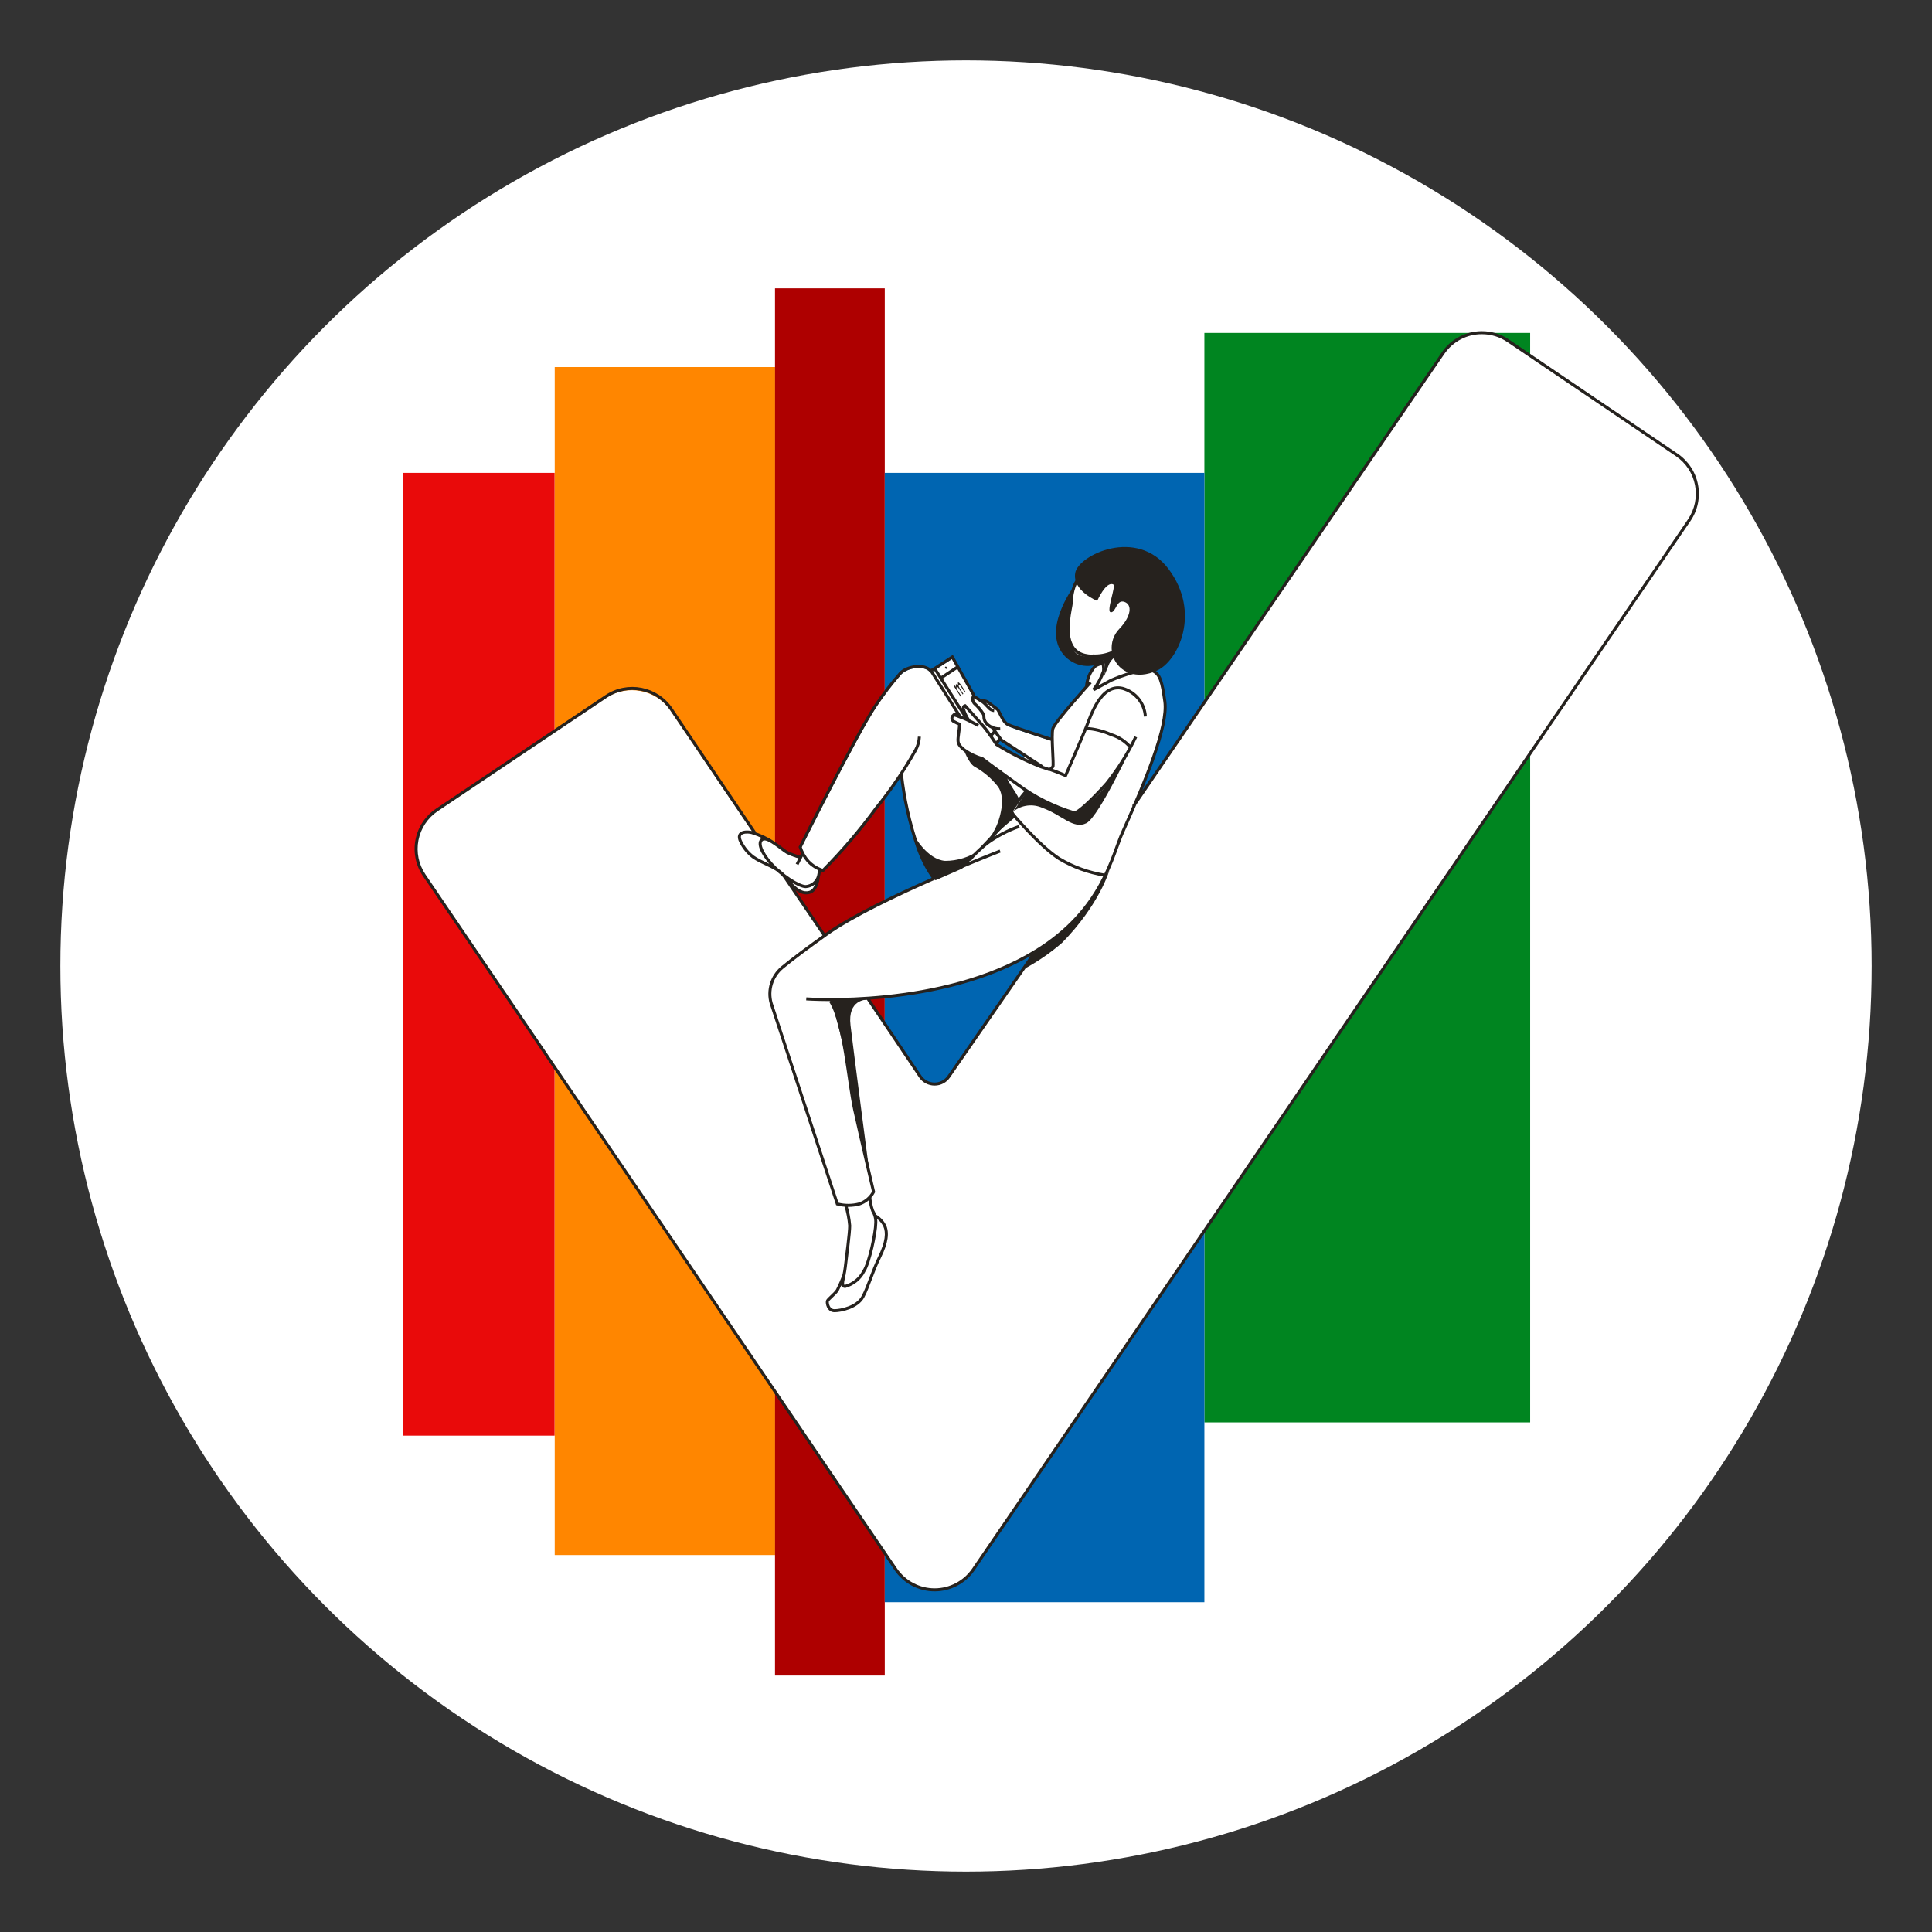 <svg width="256" height="256" viewBox="0 0 256 256" fill="none" xmlns="http://www.w3.org/2000/svg">
<rect x="0" y="0" width="256" height="256" fill="#333333" stroke="none"/>
<g id="check_mark_woman_mass">
<circle id="darkmodeMask" cx="128" cy="128" r="120" fill="white"/>
<g id="stripes">
<rect id="Rectangle" x="73.494" y="62.66" width="127.567" height="20.087" transform="rotate(90 73.494 62.66)" fill="#E90A0A"/>
<rect id="Rectangle_2" x="102.702" y="48.64" width="157.41" height="29.198" transform="rotate(90 102.702 48.64)" fill="#FF8600"/>
<rect id="Rectangle_3" x="117.236" y="38.209" width="183.806" height="14.544" transform="rotate(90 117.236 38.209)" fill="#AE0000"/>
<rect id="Rectangle_4" x="202.754" y="44.115" width="144.358" height="43.167" transform="rotate(90 202.754 44.115)" fill="#008520"/>
<rect id="Rectangle_5" x="159.587" y="62.66" width="149.639" height="42.351" transform="rotate(90 159.587 62.66)" fill="#0065B1"/>
</g>
<path id="whiteFill" fill-rule="evenodd" clip-rule="evenodd" d="M199.831 45.153L222.166 60.271C223.538 61.196 224.485 62.629 224.797 64.254C225.109 65.879 224.76 67.561 223.829 68.928L128.988 207.945C127.828 209.645 125.902 210.663 123.843 210.663C121.784 210.663 119.858 209.645 118.698 207.945L56.209 115.976C55.28 114.606 54.935 112.922 55.251 111.297C55.566 109.672 56.517 108.24 57.892 107.318L80.247 92.513C83.093 90.601 86.949 91.349 88.874 94.186L99.961 110.544L100.022 110.675H100.122C100.964 110.964 101.766 111.357 102.511 111.844L102.592 111.904C102.905 112.094 103.246 112.347 103.546 112.57L103.546 112.57L103.6 112.61C103.912 112.842 104.184 113.043 104.355 113.144C104.865 113.395 105.399 113.594 105.948 113.739L106.15 113.799L106.432 113.235L106.371 113.124C106.261 112.9 106.169 112.668 106.099 112.428L106.101 112.425L106.101 112.425C106.248 112.13 113.641 97.341 116.077 93.702C117.084 92.2 118.185 90.762 119.373 89.398C120.046 88.774 120.946 88.453 121.862 88.511C122.356 88.502 122.837 88.667 123.223 88.975L123.364 89.106L126.186 87.292L129.038 92.331L129.119 92.422L129.955 92.966H130.016H130.127C130.681 92.976 130.853 93.107 130.853 93.107L131.367 93.5C131.689 93.732 132.042 93.994 132.193 94.125C132.332 94.312 132.447 94.515 132.536 94.73C132.737 95.297 133.085 95.802 133.544 96.192C134.158 96.534 138.311 97.834 139.137 98.086L139.46 98.187V97.844C139.446 97.453 139.473 97.061 139.54 96.675C139.681 96.201 141.375 94.065 143.975 91.162V91.102V91.021C144.05 90.08 144.428 89.189 145.053 88.481L145.003 88.421V88.35L145.134 88.431L145.961 87.776L144.953 87.987C143.224 88.45 141.414 87.598 140.669 85.972C139.228 83.351 141.254 79.743 142.191 78.312V78.241C142.298 77.846 142.458 77.466 142.665 77.112L142.725 77.022V76.911C142.66 76.626 142.66 76.329 142.725 76.044C142.887 75.036 144.66 73.595 147.029 73.02C149.853 72.23 152.872 73.25 154.638 75.591C156.507 77.951 157.177 81.044 156.452 83.966C156.08 85.929 154.899 87.645 153.197 88.693L152.713 88.894L153.056 89.156C153.812 89.731 154.024 90.94 154.306 92.976C154.588 95.012 153.59 98.711 151.161 104.617L150.254 106.835L191.214 46.796C192.371 45.095 194.297 44.079 196.354 44.084C197.595 44.08 198.807 44.453 199.831 45.153ZM135.851 100.152L132.415 97.915L131.941 98.56L132.183 98.701C132.475 98.882 134.027 99.81 135.6 100.596L135.851 100.152ZM109.284 123.968L104.658 117.165L105.756 117.911C106.19 118.265 106.766 118.392 107.308 118.254C108.281 117.991 108.437 116.574 108.465 116.321L108.467 116.299V116.228C108.493 116.162 108.513 116.095 108.528 116.026C108.553 115.828 108.597 115.632 108.659 115.442L108.74 115.2L108.981 115.281H109.123C111.678 112.703 114.036 109.937 116.178 107.006C117.246 105.596 118.089 104.404 118.757 103.459L118.759 103.457C118.878 103.288 118.992 103.127 119.101 102.974L119.473 102.43L119.554 103.085C119.919 106.13 120.594 109.129 121.57 112.035C122.05 113.467 122.728 114.824 123.586 116.067L123.757 116.319L123.475 116.44C118.684 118.414 114.074 120.802 109.697 123.575L109.284 123.968ZM123.868 143.642C124.63 143.649 125.343 143.27 125.763 142.634L137.242 126.014L136.285 126.559C129.452 130.449 121.167 131.79 115.412 132.233H114.979L121.963 142.634C122.389 143.268 123.104 143.647 123.868 143.642Z" fill="white"/>
<path id="blackStroke" d="M88.935 93.954L89.101 93.842L89.1 93.842L88.935 93.954ZM80.308 92.281L80.419 92.447L80.419 92.447L80.308 92.281ZM57.892 107.318L58.004 107.485L58.004 107.485L57.892 107.318ZM56.209 115.976L56.044 116.088L56.044 116.088L56.209 115.976ZM118.698 207.945L118.532 208.057L118.532 208.057L118.698 207.945ZM128.988 207.945L129.153 208.057V208.057L128.988 207.945ZM223.829 68.928L223.994 69.041L223.994 69.041L223.829 68.928ZM222.166 60.271L222.054 60.437L222.054 60.437L222.166 60.271ZM199.831 45.153L199.719 45.318L199.719 45.318L199.831 45.153ZM191.214 46.796L191.379 46.908L191.379 46.908L191.214 46.796ZM121.933 142.634L121.767 142.746L121.767 142.747L121.933 142.634ZM123.838 143.642L123.839 143.442H123.838L123.838 143.642ZM125.733 142.634L125.568 142.521L125.566 142.523L125.733 142.634ZM130.661 111.834L130.542 111.673L130.536 111.678L130.53 111.683L130.661 111.834ZM109.697 123.666L109.583 123.502L109.581 123.503L109.697 123.666ZM103.65 128.202L103.522 128.048L103.522 128.048L103.65 128.202ZM102.189 132.949L101.996 133.004L101.999 133.011L102.189 132.949ZM110.947 159.526L110.757 159.589L110.791 159.692L110.896 159.72L110.947 159.526ZM113.88 159.526L113.932 159.72L113.945 159.716L113.88 159.526ZM115.755 157.924L115.932 158.017L115.966 157.951L115.949 157.878L115.755 157.924ZM113.255 147.059L113.06 147.102L113.06 147.102L113.255 147.059ZM121.57 112.136L121.759 112.072L121.759 112.072L121.57 112.136ZM119.302 89.207L119.154 89.072L119.151 89.076L119.302 89.207ZM116.006 93.51L116.172 93.622L116.172 93.622L116.006 93.51ZM106.028 112.237L105.849 112.148L105.813 112.22L105.837 112.296L106.028 112.237ZM107.097 114.132L106.947 114.264L106.951 114.269L107.097 114.132ZM109.052 115.341L108.994 115.532L109.109 115.567L109.194 115.482L109.052 115.341ZM116.107 107.066L115.951 106.94L115.946 106.948L116.107 107.066ZM121.338 99.356L121.512 99.454L121.514 99.452L121.338 99.356ZM104.295 112.952L104.199 113.128L104.208 113.133L104.295 112.952ZM106.774 117.478V117.678H106.782L106.789 117.677L106.774 117.478ZM108.468 116.047L108.662 116.094L108.664 116.084L108.666 116.073L108.468 116.047ZM99.649 110.332L99.588 110.523L99.591 110.523L99.649 110.332ZM98.147 111.521L98.327 111.435L98.326 111.431L98.147 111.521ZM99.78 113.537L99.657 113.696L99.664 113.7L99.78 113.537ZM103.237 115.432L103.36 115.274L103.359 115.273L103.237 115.432ZM107.268 118.244L107.321 118.437L107.322 118.436L107.268 118.244ZM112.59 162.399H112.79V162.39L112.789 162.382L112.59 162.399ZM112.005 170.452L112.017 170.651L112.038 170.65L112.059 170.644L112.005 170.452ZM114.465 168.436L114.298 168.326L114.292 168.335L114.286 168.345L114.465 168.436ZM116.037 162.177L115.838 162.158L115.837 162.167V162.177H116.037ZM115.634 160.433L115.446 160.501L115.453 160.52L115.463 160.538L115.634 160.433ZM110.947 170.966L111.115 171.074L111.121 171.065L111.125 171.056L110.947 170.966ZM114.354 171.802L114.177 171.709L114.354 171.802ZM117.226 162.419L117.409 162.337L117.404 162.328L117.226 162.419ZM133.937 107.56L133.77 107.45L133.688 107.574L133.783 107.688L133.937 107.56ZM140.347 113.779L140.238 113.947L140.244 113.951L140.347 113.779ZM139.51 101.584L139.666 101.709L139.673 101.7L139.68 101.69L139.51 101.584ZM145.064 88.32L144.938 88.164L144.925 88.175L144.913 88.188L145.064 88.32ZM137.293 125.994L137.188 125.824L137.188 125.824L137.293 125.994ZM148.773 110.231L148.954 110.315L148.955 110.313L148.773 110.231ZM154.346 92.936L154.148 92.964L154.148 92.964L154.346 92.936ZM127.637 93.894H127.437V93.922L127.445 93.95L127.637 93.894ZM127.879 93.51L128.027 93.376L127.961 93.303L127.862 93.311L127.879 93.51ZM132.032 98.641L131.864 98.75L131.888 98.787L131.926 98.811L132.032 98.641ZM137.877 101.584L137.803 101.77L137.811 101.772L137.818 101.775L137.877 101.584ZM148.742 91.213L148.795 91.019L148.787 91.018L148.742 91.213ZM141.193 102.773L141.108 102.954L141.294 103.042L141.376 102.853L141.193 102.773ZM147.231 97.341L147.148 97.523L147.16 97.528L147.173 97.532L147.231 97.341ZM141.939 79.894L141.739 79.887V79.894H141.939ZM142.07 85.649L141.899 85.753L141.9 85.754L142.07 85.649ZM146.223 88.925L146.412 88.99L146.419 88.97L146.421 88.949L146.223 88.925ZM144.902 91.394L144.743 91.273L144.995 91.572L144.902 91.394ZM147.211 90.144L147.131 89.961L147.122 89.965L147.113 89.97L147.211 90.144ZM126.347 94.77L126.262 94.59L126.249 94.596L126.238 94.603L126.347 94.77ZM126.468 95.637L126.565 95.462L126.547 95.452L126.528 95.446L126.468 95.637ZM127.154 95.96H127.354V95.823L127.227 95.773L127.154 95.96ZM127.769 99.366L127.641 99.521L127.652 99.529L127.769 99.366ZM130.167 100.525L130.291 100.368L130.26 100.344L130.222 100.333L130.167 100.525ZM134.763 103.892L134.883 103.731L134.88 103.729L134.763 103.892ZM142.363 107.711L142.305 107.903L142.333 107.911H142.363V107.711ZM146.646 103.801L146.796 103.934L146.803 103.925L146.646 103.801ZM131.316 94.035L131.408 93.857L131.4 93.853L131.316 94.035ZM130.238 93.027L130.13 93.196L130.138 93.2L130.238 93.027ZM128.988 92.231L129.095 92.062L128.91 91.944L128.81 92.139L128.988 92.231ZM129.25 93.339L129.387 93.194L129.378 93.185L129.368 93.178L129.25 93.339ZM130.258 94.559L130.089 94.666L130.094 94.674L130.1 94.681L130.258 94.559ZM130.832 95.98L130.694 96.125L130.701 96.13L130.832 95.98ZM130.812 92.976L130.938 92.821L130.916 92.803L130.888 92.791L130.812 92.976ZM123.848 88.582L124.016 88.475L123.911 88.31L123.744 88.411L123.848 88.582ZM123.364 88.874L123.26 88.703L123.086 88.809L123.195 88.981L123.364 88.874ZM126.186 87.06L126.36 86.962L126.256 86.776L126.077 86.892L126.186 87.06ZM132.526 97.834L132.687 97.952L132.773 97.835L132.687 97.716L132.526 97.834ZM134.259 104.91L134.088 105.014L134.093 105.021L134.259 104.91ZM100.187 110.25L89.101 93.842L88.769 94.066L99.856 110.474L100.187 110.25ZM89.1 93.842C87.114 90.913 83.134 90.142 80.196 92.115L80.419 92.447C83.174 90.596 86.906 91.32 88.769 94.066L89.1 93.842ZM80.196 92.115L57.781 107.152L58.004 107.485L80.419 92.447L80.196 92.115ZM57.781 107.152C56.362 108.104 55.38 109.582 55.054 111.259L55.447 111.335C55.753 109.763 56.673 108.377 58.004 107.485L57.781 107.152ZM55.054 111.259C54.728 112.936 55.084 114.674 56.044 116.088L56.375 115.864C55.475 114.538 55.141 112.908 55.447 111.335L55.054 111.259ZM56.044 116.088L118.532 208.057L118.863 207.832L56.375 115.864L56.044 116.088ZM118.532 208.057C119.73 209.813 121.718 210.863 123.843 210.863V210.463C121.85 210.463 119.986 209.478 118.863 207.832L118.532 208.057ZM123.843 210.863C125.968 210.863 127.955 209.813 129.153 208.057L128.823 207.832C127.7 209.478 125.836 210.463 123.843 210.463V210.863ZM129.153 208.057L223.994 69.041L223.664 68.816L128.823 207.832L129.153 208.057ZM223.994 69.041C224.956 67.63 225.315 65.893 224.993 64.216L224.6 64.292C224.902 65.864 224.565 67.493 223.664 68.816L223.994 69.041ZM224.993 64.216C224.671 62.539 223.694 61.06 222.278 60.105L222.054 60.437C223.382 61.332 224.298 62.719 224.6 64.292L224.993 64.216ZM222.278 60.105L199.944 44.987L199.719 45.318L222.054 60.437L222.278 60.105ZM199.944 44.987C198.886 44.267 197.634 43.882 196.354 43.884L196.355 44.284C197.555 44.282 198.727 44.643 199.719 45.318L199.944 44.987ZM196.355 43.884C194.231 43.879 192.243 44.928 191.049 46.683L191.379 46.908C192.499 45.262 194.363 44.279 196.354 44.284L196.355 43.884ZM191.049 46.683L150.008 106.722L150.339 106.948L191.379 46.908L191.049 46.683ZM109.419 123.856L103.826 115.622L103.495 115.847L109.088 124.081L109.419 123.856ZM114.792 132.365L121.767 142.746L122.099 142.523L115.125 132.142L114.792 132.365ZM121.767 142.747C122.233 143.433 123.009 143.843 123.838 143.842L123.838 143.442C123.141 143.443 122.49 143.098 122.098 142.522L121.767 142.747ZM123.837 143.842C124.665 143.846 125.439 143.434 125.899 142.745L125.566 142.523C125.181 143.1 124.532 143.445 123.839 143.442L123.837 143.842ZM125.897 142.748L137.417 126.098L137.088 125.87L125.568 142.521L125.897 142.748ZM134.989 109.317C133.397 109.875 131.898 110.67 130.542 111.673L130.78 111.994C132.104 111.015 133.567 110.24 135.121 109.694L134.989 109.317ZM130.53 111.683C129.368 112.693 128.804 113.268 128.53 113.595C128.393 113.758 128.321 113.867 128.284 113.943C128.265 113.982 128.252 114.019 128.246 114.054C128.243 114.073 128.242 114.092 128.243 114.113C128.244 114.123 128.246 114.134 128.248 114.144C128.249 114.149 128.251 114.155 128.252 114.16C128.253 114.163 128.254 114.165 128.255 114.168C128.255 114.169 128.256 114.17 128.256 114.172C128.257 114.172 128.257 114.173 128.257 114.174C128.257 114.175 128.258 114.176 128.444 114.101C128.629 114.027 128.63 114.028 128.63 114.029C128.63 114.029 128.63 114.03 128.631 114.031C128.631 114.032 128.632 114.034 128.632 114.035C128.633 114.037 128.634 114.04 128.635 114.042C128.636 114.047 128.637 114.052 128.639 114.057C128.641 114.067 128.642 114.075 128.642 114.083C128.644 114.099 128.642 114.111 128.641 114.119C128.639 114.133 128.636 114.134 128.644 114.118C128.66 114.084 128.708 114.004 128.836 113.852C129.09 113.549 129.635 112.99 130.792 111.985L130.53 111.683ZM132.526 112.771C132.454 112.584 132.454 112.584 132.453 112.584C132.453 112.585 132.453 112.585 132.453 112.585C132.452 112.585 132.452 112.585 132.451 112.586C132.449 112.586 132.446 112.587 132.442 112.589C132.434 112.592 132.422 112.597 132.407 112.603C132.376 112.614 132.33 112.632 132.27 112.656C132.15 112.702 131.974 112.772 131.746 112.861C131.292 113.041 130.635 113.302 129.826 113.63C128.208 114.287 125.981 115.211 123.544 116.282C118.676 118.42 112.952 121.151 109.583 123.502L109.812 123.83C113.145 121.505 118.835 118.788 123.705 116.648C126.138 115.579 128.361 114.657 129.976 114.001C130.784 113.673 131.44 113.412 131.893 113.233C132.12 113.144 132.296 113.075 132.416 113.028C132.475 113.005 132.521 112.987 132.551 112.975C132.567 112.97 132.578 112.965 132.586 112.962C132.59 112.961 132.593 112.959 132.595 112.959C132.596 112.958 132.596 112.958 132.597 112.958C132.597 112.958 132.597 112.958 132.597 112.958C132.598 112.958 132.598 112.958 132.526 112.771ZM109.581 123.503C106.758 125.52 104.818 126.974 103.522 128.048L103.778 128.356C105.062 127.292 106.992 125.844 109.814 123.829L109.581 123.503ZM103.522 128.048C102.076 129.251 101.478 131.195 101.996 133.004L102.381 132.894C101.906 131.238 102.454 129.457 103.778 128.355L103.522 128.048ZM101.999 133.011L110.757 159.589L111.137 159.464L102.379 132.886L101.999 133.011ZM110.896 159.72C111.89 159.985 112.937 159.985 113.931 159.72L113.828 159.333C112.901 159.58 111.926 159.58 110.999 159.333L110.896 159.72ZM113.945 159.716C114.8 159.424 115.51 158.816 115.932 158.017L115.578 157.831C115.204 158.539 114.574 159.078 113.815 159.337L113.945 159.716ZM115.755 157.924C115.949 157.878 115.949 157.878 115.949 157.878C115.949 157.878 115.949 157.878 115.949 157.878C115.949 157.877 115.949 157.877 115.949 157.877C115.949 157.876 115.949 157.875 115.948 157.873C115.947 157.87 115.946 157.865 115.945 157.859C115.942 157.847 115.938 157.829 115.932 157.805C115.921 157.757 115.904 157.686 115.882 157.594C115.839 157.41 115.776 157.142 115.698 156.807C115.541 156.136 115.321 155.196 115.07 154.117C114.569 151.957 113.944 149.242 113.45 147.016L113.06 147.102C113.554 149.331 114.179 152.048 114.68 154.207C114.931 155.287 115.151 156.228 115.308 156.898C115.387 157.234 115.45 157.501 115.493 157.685C115.515 157.777 115.531 157.848 115.543 157.897C115.548 157.921 115.553 157.939 115.556 157.951C115.557 157.957 115.558 157.962 115.559 157.965C115.559 157.967 115.559 157.968 115.56 157.968C115.56 157.969 115.56 157.969 115.56 157.969C115.56 157.969 115.56 157.97 115.56 157.97C115.56 157.97 115.56 157.97 115.755 157.924ZM113.45 147.016C113.018 145.04 112.692 142.206 112.23 139.452C112.001 138.081 111.738 136.735 111.413 135.543C111.088 134.353 110.698 133.303 110.209 132.529L109.871 132.743C110.329 133.467 110.706 134.472 111.027 135.648C111.347 136.822 111.607 138.152 111.836 139.518C112.291 142.236 112.625 145.117 113.06 147.102L113.45 147.016ZM119.234 102.553C119.597 105.837 120.316 109.072 121.38 112.2L121.759 112.072C120.704 108.971 119.991 105.765 119.632 102.509L119.234 102.553ZM121.38 112.2C121.898 113.742 122.64 115.2 123.584 116.525L123.91 116.293C122.989 115 122.264 113.578 121.759 112.072L121.38 112.2ZM123.492 88.793C123.038 88.204 122.151 88.049 121.328 88.132C120.496 88.217 119.628 88.554 119.154 89.072L119.45 89.342C119.833 88.923 120.592 88.609 121.368 88.53C122.153 88.45 122.853 88.618 123.175 89.037L123.492 88.793ZM119.151 89.076C117.957 90.445 116.851 91.889 115.84 93.399L116.172 93.622C117.174 92.126 118.269 90.695 119.453 89.338L119.151 89.076ZM115.84 93.399C114.583 95.275 112.082 99.969 109.902 104.18C108.811 106.289 107.798 108.28 107.057 109.745C106.687 110.477 106.385 111.078 106.176 111.495C106.071 111.704 105.989 111.867 105.934 111.978C105.906 112.033 105.885 112.076 105.871 112.104C105.864 112.119 105.858 112.129 105.855 112.137C105.853 112.14 105.852 112.143 105.851 112.145C105.85 112.146 105.85 112.146 105.85 112.147C105.85 112.147 105.849 112.147 105.849 112.147C105.849 112.148 105.849 112.148 106.028 112.237C106.207 112.326 106.207 112.326 106.207 112.326C106.207 112.326 106.208 112.326 106.208 112.325C106.208 112.325 106.208 112.324 106.209 112.323C106.21 112.322 106.211 112.319 106.213 112.315C106.216 112.308 106.222 112.297 106.229 112.283C106.243 112.255 106.264 112.212 106.292 112.157C106.347 112.046 106.429 111.883 106.533 111.675C106.743 111.258 107.044 110.657 107.414 109.925C108.154 108.462 109.167 106.471 110.258 104.364C112.442 100.144 114.93 95.475 116.172 93.622L115.84 93.399ZM105.837 112.296C106.064 113.023 106.442 113.694 106.947 114.264L107.246 113.999C106.779 113.471 106.429 112.85 106.219 112.177L105.837 112.296ZM106.951 114.269C107.511 114.861 108.215 115.296 108.994 115.532L109.11 115.15C108.398 114.933 107.754 114.535 107.242 113.994L106.951 114.269ZM109.194 115.482C111.755 112.896 114.12 110.122 116.269 107.185L115.946 106.948C113.809 109.87 111.457 112.629 108.91 115.2L109.194 115.482ZM116.263 107.192C118.227 104.765 119.983 102.177 121.512 99.454L121.164 99.258C119.646 101.961 117.902 104.531 115.952 106.941L116.263 107.192ZM121.514 99.452C121.819 98.888 121.993 98.262 122.022 97.621L121.622 97.604C121.596 98.184 121.439 98.751 121.162 99.261L121.514 99.452ZM106.193 112.953L105.437 114.444L105.794 114.625L106.55 113.134L106.193 112.953ZM106.137 113.403C105.532 113.254 104.944 113.042 104.382 112.772L104.208 113.133C104.795 113.415 105.409 113.635 106.041 113.792L106.137 113.403ZM104.391 112.777C104.246 112.697 104.022 112.532 103.74 112.319C103.464 112.111 103.144 111.866 102.82 111.644C102.497 111.422 102.161 111.216 101.853 111.089C101.557 110.968 101.227 110.895 100.959 111.03L101.14 111.387C101.24 111.337 101.42 111.344 101.701 111.459C101.969 111.57 102.277 111.756 102.593 111.973C102.908 112.189 103.22 112.428 103.499 112.638C103.771 112.844 104.022 113.031 104.199 113.128L104.391 112.777ZM100.959 111.03C100.711 111.156 100.573 111.374 100.535 111.637C100.498 111.891 100.552 112.183 100.664 112.488C100.889 113.102 101.376 113.842 102.039 114.587L102.338 114.321C101.691 113.595 101.241 112.899 101.04 112.351C100.939 112.076 100.908 111.856 100.931 111.695C100.953 111.545 101.021 111.448 101.14 111.387L100.959 111.03ZM102.039 114.587C102.708 115.338 103.629 116.105 104.503 116.684C104.941 116.975 105.371 117.22 105.756 117.394C106.135 117.566 106.491 117.678 106.774 117.678V117.278C106.579 117.278 106.287 117.196 105.921 117.03C105.561 116.867 105.15 116.633 104.724 116.351C103.873 115.787 102.98 115.042 102.338 114.321L102.039 114.587ZM106.789 117.677C107.691 117.611 108.447 116.972 108.662 116.094L108.273 115.999C108.1 116.708 107.488 117.225 106.76 117.278L106.789 117.677ZM108.666 116.073C108.703 115.803 108.773 115.538 108.875 115.285L108.504 115.135C108.389 115.419 108.311 115.716 108.27 116.02L108.666 116.073ZM102.652 111.526C101.743 110.923 100.75 110.457 99.707 110.141L99.591 110.523C100.597 110.828 101.554 111.278 102.431 111.859L102.652 111.526ZM99.709 110.141C99.57 110.097 99.353 110.059 99.12 110.049C98.886 110.038 98.618 110.055 98.382 110.132C98.146 110.209 97.915 110.358 97.816 110.63C97.72 110.896 97.773 111.224 97.968 111.611L98.326 111.431C98.153 111.088 98.15 110.883 98.193 110.766C98.233 110.654 98.334 110.568 98.506 110.512C98.679 110.456 98.894 110.439 99.102 110.448C99.309 110.457 99.49 110.491 99.588 110.522L99.709 110.141ZM97.967 111.608C98.359 112.426 98.939 113.141 99.657 113.695L99.902 113.379C99.232 112.862 98.693 112.197 98.327 111.435L97.967 111.608ZM99.664 113.7C100.22 114.095 100.872 114.4 101.483 114.688C102.103 114.98 102.677 115.253 103.115 115.59L103.359 115.273C102.88 114.905 102.264 114.614 101.654 114.326C101.035 114.035 100.417 113.745 99.895 113.374L99.664 113.7ZM103.113 115.589C103.363 115.785 103.628 116.08 103.924 116.421C104.214 116.758 104.529 117.135 104.865 117.471C105.53 118.134 106.345 118.705 107.321 118.437L107.215 118.051C106.468 118.256 105.801 117.84 105.148 117.188C104.825 116.865 104.523 116.504 104.226 116.16C103.935 115.822 103.645 115.497 103.36 115.274L103.113 115.589ZM107.322 118.436C107.928 118.267 108.247 117.674 108.414 117.196C108.501 116.949 108.554 116.712 108.585 116.539C108.6 116.451 108.611 116.379 108.617 116.328C108.62 116.303 108.623 116.283 108.624 116.269C108.625 116.262 108.625 116.256 108.626 116.252C108.626 116.25 108.626 116.249 108.626 116.248C108.626 116.247 108.626 116.247 108.626 116.246C108.626 116.246 108.626 116.246 108.626 116.246C108.626 116.246 108.626 116.246 108.626 116.246C108.626 116.245 108.626 116.245 108.427 116.228C108.228 116.211 108.228 116.211 108.228 116.211C108.228 116.211 108.228 116.211 108.228 116.211C108.228 116.21 108.228 116.21 108.228 116.211C108.228 116.211 108.228 116.211 108.228 116.211C108.228 116.212 108.228 116.212 108.228 116.214C108.227 116.216 108.227 116.221 108.226 116.226C108.225 116.238 108.223 116.255 108.22 116.278C108.215 116.323 108.205 116.388 108.191 116.468C108.162 116.628 108.114 116.843 108.037 117.064C107.876 117.523 107.616 117.939 107.214 118.051L107.322 118.436ZM111.865 159.727C112.137 160.601 112.313 161.503 112.391 162.416L112.789 162.382C112.709 161.44 112.527 160.51 112.247 159.608L111.865 159.727ZM112.39 162.399C112.39 162.889 112.291 163.861 112.167 164.919C112.046 165.957 111.896 167.111 111.807 167.879L112.204 167.925C112.296 167.131 112.439 166.037 112.564 164.966C112.687 163.915 112.79 162.917 112.79 162.399H112.39ZM111.807 167.879C111.762 168.261 111.696 168.611 111.632 168.925C111.569 169.234 111.506 169.517 111.471 169.748C111.438 169.969 111.422 170.194 111.493 170.366C111.533 170.463 111.601 170.544 111.702 170.596C111.797 170.645 111.906 170.658 112.017 170.651L111.994 170.252C111.926 170.256 111.895 170.245 111.883 170.24C111.877 170.236 111.871 170.232 111.863 170.213C111.839 170.155 111.833 170.034 111.867 169.807C111.899 169.591 111.958 169.327 112.024 169.005C112.089 168.687 112.158 168.324 112.204 167.925L111.807 167.879ZM112.059 170.644C113.179 170.33 114.115 169.562 114.643 168.527L114.286 168.345C113.81 169.281 112.963 169.975 111.951 170.259L112.059 170.644ZM114.631 168.546C114.839 168.233 115.039 167.739 115.224 167.176C115.409 166.608 115.583 165.952 115.733 165.302C116.03 164.011 116.237 162.716 116.237 162.177H115.837C115.837 162.666 115.64 163.921 115.343 165.212C115.195 165.854 115.024 166.498 114.843 167.051C114.661 167.61 114.474 168.06 114.298 168.326L114.631 168.546ZM116.236 162.196C116.298 161.543 116.147 160.888 115.804 160.329L115.463 160.538C115.761 161.023 115.892 161.592 115.838 162.158L116.236 162.196ZM115.822 160.366C115.609 159.774 115.484 159.155 115.45 158.528L115.051 158.549C115.086 159.216 115.219 159.873 115.446 160.501L115.822 160.366ZM111.686 168.751C111.425 169.478 111.119 170.187 110.769 170.875L111.125 171.056C111.483 170.353 111.796 169.629 112.063 168.887L111.686 168.751ZM110.779 170.858C110.624 171.099 110.335 171.373 110.053 171.639C109.917 171.767 109.782 171.894 109.677 172.005C109.625 172.061 109.576 172.118 109.537 172.172C109.5 172.224 109.461 172.287 109.443 172.357L109.83 172.457C109.83 172.459 109.835 172.443 109.862 172.406C109.887 172.371 109.922 172.329 109.969 172.279C110.063 172.178 110.187 172.062 110.327 171.93C110.597 171.677 110.928 171.366 111.115 171.074L110.779 170.858ZM109.443 172.357C109.416 172.461 109.417 172.605 109.438 172.749C109.46 172.898 109.506 173.069 109.586 173.232C109.747 173.561 110.057 173.877 110.574 173.877V173.477C110.255 173.477 110.061 173.294 109.945 173.056C109.886 172.936 109.851 172.806 109.834 172.691C109.816 172.572 109.822 172.489 109.83 172.457L109.443 172.357ZM110.574 173.877C111.018 173.877 111.798 173.764 112.566 173.467C113.332 173.17 114.12 172.678 114.531 171.895L114.177 171.709C113.831 172.368 113.148 172.813 112.422 173.093C111.699 173.373 110.967 173.477 110.574 173.477V173.877ZM114.531 171.895C114.916 171.161 115.22 170.348 115.547 169.479C115.876 168.607 116.231 167.673 116.72 166.68L116.361 166.503C115.863 167.516 115.502 168.466 115.173 169.338C114.843 170.213 114.548 171.002 114.177 171.709L114.531 171.895ZM116.72 166.68C117.716 164.658 117.849 163.318 117.409 162.337L117.044 162.501C117.409 163.314 117.341 164.513 116.361 166.503L116.72 166.68ZM117.404 162.328C117.086 161.702 116.581 161.189 115.959 160.861L115.772 161.215C116.321 161.505 116.767 161.957 117.048 162.51L117.404 162.328ZM130.198 112.509C130.756 111.951 131.793 110.821 132.686 109.834C133.134 109.34 133.547 108.88 133.848 108.544C133.998 108.376 134.121 108.239 134.206 108.144C134.248 108.096 134.281 108.059 134.303 108.034C134.315 108.022 134.323 108.012 134.329 108.005C134.332 108.002 134.334 108 134.336 107.998C134.336 107.997 134.337 107.997 134.337 107.996C134.337 107.996 134.338 107.996 134.338 107.996C134.338 107.996 134.338 107.996 134.338 107.996C134.338 107.996 134.338 107.996 134.188 107.863C134.039 107.73 134.039 107.73 134.039 107.73C134.039 107.73 134.039 107.73 134.039 107.73C134.039 107.73 134.039 107.73 134.039 107.73C134.038 107.731 134.038 107.731 134.037 107.732C134.035 107.734 134.033 107.736 134.03 107.739C134.025 107.746 134.016 107.755 134.005 107.768C133.983 107.793 133.95 107.83 133.907 107.878C133.822 107.973 133.7 108.109 133.55 108.277C133.249 108.613 132.837 109.072 132.39 109.565C131.494 110.554 130.465 111.676 129.915 112.226L130.198 112.509ZM135.89 104.619C135.129 105.521 134.421 106.466 133.77 107.45L134.103 107.671C134.746 106.7 135.445 105.767 136.196 104.877L135.89 104.619ZM133.937 107.56C133.783 107.688 133.783 107.688 133.783 107.688C133.783 107.688 133.783 107.688 133.783 107.688C133.783 107.688 133.783 107.689 133.783 107.689C133.784 107.689 133.785 107.69 133.785 107.691C133.787 107.694 133.79 107.697 133.794 107.701C133.801 107.71 133.812 107.723 133.826 107.74C133.854 107.773 133.896 107.823 133.95 107.886C134.057 108.013 134.214 108.196 134.41 108.421C134.803 108.871 135.355 109.489 135.991 110.161C137.259 111.5 138.876 113.071 140.238 113.947L140.455 113.611C139.137 112.763 137.548 111.225 136.281 109.886C135.65 109.219 135.102 108.605 134.712 108.158C134.517 107.935 134.361 107.753 134.254 107.627C134.201 107.565 134.16 107.516 134.132 107.483C134.118 107.466 134.108 107.454 134.101 107.445C134.097 107.441 134.095 107.438 134.093 107.436C134.092 107.435 134.091 107.434 134.091 107.433C134.091 107.433 134.091 107.433 134.091 107.433C134.091 107.433 134.09 107.433 134.09 107.433C134.09 107.433 134.09 107.433 133.937 107.56ZM140.244 113.951C142.123 115.074 144.2 115.826 146.363 116.164L146.425 115.768C144.313 115.438 142.284 114.705 140.449 113.607L140.244 113.951ZM144.499 90.416C144.351 90.282 144.351 90.282 144.351 90.282C144.351 90.282 144.351 90.282 144.351 90.282C144.351 90.282 144.35 90.283 144.35 90.283C144.349 90.284 144.349 90.285 144.347 90.286C144.345 90.288 144.342 90.292 144.337 90.297C144.328 90.307 144.315 90.322 144.297 90.341C144.263 90.38 144.211 90.436 144.146 90.509C144.016 90.653 143.83 90.861 143.606 91.113C143.157 91.618 142.556 92.299 141.947 93.01C141.339 93.72 140.72 94.461 140.238 95.081C139.997 95.391 139.788 95.674 139.631 95.909C139.479 96.136 139.359 96.342 139.317 96.491L139.703 96.598C139.724 96.52 139.808 96.364 139.963 96.132C140.113 95.908 140.315 95.634 140.554 95.327C141.03 94.714 141.644 93.979 142.251 93.27C142.858 92.562 143.457 91.882 143.904 91.379C144.128 91.128 144.314 90.921 144.444 90.776C144.509 90.704 144.56 90.648 144.594 90.609C144.612 90.59 144.625 90.576 144.634 90.566C144.638 90.561 144.642 90.557 144.644 90.555C144.645 90.553 144.646 90.552 144.646 90.552C144.647 90.551 144.647 90.551 144.647 90.551C144.647 90.551 144.647 90.551 144.647 90.551C144.647 90.551 144.647 90.551 144.499 90.416ZM139.317 96.491C139.246 96.748 139.225 97.188 139.225 97.68C139.225 98.181 139.247 98.764 139.272 99.322C139.298 99.883 139.326 100.417 139.339 100.828C139.345 101.033 139.347 101.204 139.343 101.329C139.341 101.392 139.338 101.439 139.334 101.472C139.332 101.488 139.33 101.497 139.329 101.501C139.327 101.508 139.329 101.496 139.34 101.478L139.68 101.69C139.701 101.656 139.711 101.622 139.717 101.6C139.723 101.575 139.727 101.548 139.731 101.523C139.737 101.471 139.741 101.409 139.743 101.341C139.747 101.203 139.745 101.023 139.738 100.816C139.726 100.401 139.697 99.86 139.672 99.304C139.647 98.746 139.625 98.171 139.625 97.68C139.625 97.18 139.648 96.794 139.703 96.598L139.317 96.491ZM139.355 101.458C139.248 101.589 139.126 101.706 138.989 101.805L139.225 102.128C139.389 102.008 139.537 101.868 139.666 101.709L139.355 101.458ZM146.17 87.757C145.724 87.74 145.286 87.885 144.938 88.164L145.189 88.476C145.462 88.257 145.805 88.144 146.154 88.157L146.17 87.757ZM144.913 88.188C144.246 88.953 143.846 89.914 143.776 90.927L144.175 90.954C144.239 90.029 144.604 89.15 145.214 88.451L144.913 88.188ZM106.835 132.354C106.82 132.553 106.82 132.553 106.82 132.553C106.82 132.553 106.821 132.553 106.821 132.554C106.822 132.554 106.822 132.554 106.824 132.554C106.826 132.554 106.829 132.554 106.834 132.554C106.843 132.555 106.856 132.556 106.873 132.557C106.908 132.56 106.96 132.563 107.028 132.567C107.164 132.575 107.364 132.586 107.623 132.597C108.142 132.619 108.896 132.641 109.839 132.645C111.725 132.651 114.37 132.578 117.405 132.264C123.473 131.637 131.122 130.043 137.398 126.164L137.188 125.824C130.986 129.656 123.406 131.242 117.364 131.867C114.345 132.179 111.715 132.251 109.84 132.245C108.903 132.242 108.154 132.219 107.64 132.197C107.384 132.186 107.185 132.176 107.052 132.168C106.985 132.164 106.934 132.16 106.9 132.158C106.883 132.157 106.871 132.156 106.862 132.155C106.858 132.155 106.855 132.155 106.853 132.155C106.852 132.155 106.851 132.155 106.851 132.155C106.85 132.155 106.85 132.155 106.85 132.155C106.85 132.155 106.85 132.155 106.835 132.354ZM137.398 126.165C146.333 120.651 147.572 113.298 148.954 110.315L148.591 110.147C147.171 113.212 145.991 120.392 137.188 125.824L137.398 126.165ZM148.955 110.313C150.417 107.037 151.932 103.533 153.022 100.433C153.567 98.883 154.007 97.43 154.282 96.154C154.555 94.882 154.668 93.769 154.544 92.908L154.148 92.964C154.262 93.756 154.161 94.813 153.891 96.07C153.621 97.323 153.187 98.759 152.644 100.3C151.56 103.384 150.051 106.874 148.59 110.15L148.955 110.313ZM154.544 92.908C154.364 91.638 154.21 90.696 153.956 90.019C153.697 89.327 153.324 88.888 152.703 88.657L152.563 89.031C153.05 89.213 153.352 89.546 153.582 90.159C153.817 90.787 153.966 91.684 154.148 92.964L154.544 92.908ZM128.51 95.305C128.212 94.852 127.982 94.357 127.829 93.837L127.445 93.95C127.61 94.508 127.856 95.039 128.176 95.525L128.51 95.305ZM127.837 93.894C127.837 93.761 127.879 93.726 127.886 93.72C127.894 93.713 127.901 93.71 127.905 93.709C127.906 93.709 127.907 93.708 127.906 93.709C127.906 93.709 127.904 93.709 127.903 93.709C127.902 93.709 127.901 93.709 127.9 93.71C127.899 93.71 127.899 93.71 127.898 93.71C127.898 93.71 127.897 93.71 127.897 93.71C127.897 93.71 127.896 93.71 127.896 93.71C127.896 93.71 127.896 93.71 127.896 93.71C127.896 93.71 127.896 93.71 127.879 93.51C127.862 93.311 127.862 93.311 127.862 93.311C127.862 93.311 127.862 93.311 127.862 93.311C127.862 93.311 127.861 93.311 127.861 93.311C127.861 93.311 127.86 93.311 127.86 93.311C127.859 93.311 127.858 93.312 127.857 93.312C127.855 93.312 127.853 93.312 127.85 93.313C127.845 93.313 127.838 93.314 127.831 93.316C127.817 93.318 127.799 93.323 127.778 93.33C127.737 93.343 127.683 93.368 127.63 93.412C127.517 93.507 127.437 93.663 127.437 93.894H127.837ZM127.879 93.51C127.731 93.645 127.731 93.645 127.731 93.645C127.731 93.645 127.731 93.645 127.731 93.645C127.731 93.645 127.731 93.645 127.731 93.645C127.731 93.645 127.732 93.646 127.732 93.646C127.733 93.647 127.734 93.649 127.736 93.651C127.74 93.655 127.745 93.661 127.752 93.668C127.766 93.684 127.787 93.707 127.813 93.736C127.866 93.795 127.943 93.879 128.036 93.983C128.223 94.191 128.479 94.476 128.754 94.783C129.305 95.398 129.931 96.102 130.236 96.462L130.541 96.203C130.232 95.838 129.602 95.13 129.052 94.516C128.777 94.208 128.521 93.924 128.333 93.716C128.24 93.612 128.163 93.527 128.11 93.468C128.084 93.439 128.063 93.416 128.049 93.4C128.042 93.392 128.037 93.386 128.033 93.382C128.031 93.38 128.03 93.379 128.029 93.378C128.028 93.377 128.028 93.377 128.028 93.377C128.028 93.377 128.028 93.377 128.028 93.376C128.028 93.376 128.028 93.376 128.027 93.376C128.027 93.376 128.027 93.376 127.879 93.51ZM130.236 96.462C130.536 96.816 130.942 97.385 131.276 97.872C131.442 98.114 131.589 98.334 131.695 98.493C131.747 98.572 131.79 98.636 131.819 98.681C131.834 98.703 131.845 98.72 131.852 98.732C131.856 98.738 131.859 98.742 131.861 98.745C131.862 98.747 131.863 98.748 131.863 98.749C131.863 98.749 131.864 98.749 131.864 98.749C131.864 98.749 131.864 98.749 131.864 98.749C131.864 98.749 131.864 98.75 131.864 98.75C131.864 98.75 131.864 98.75 132.032 98.641C132.199 98.532 132.199 98.532 132.199 98.532C132.199 98.532 132.199 98.532 132.199 98.532C132.199 98.531 132.199 98.531 132.199 98.531C132.199 98.531 132.199 98.531 132.198 98.53C132.198 98.53 132.197 98.528 132.196 98.527C132.194 98.524 132.191 98.519 132.187 98.513C132.18 98.501 132.168 98.484 132.153 98.462C132.124 98.417 132.081 98.352 132.028 98.271C131.922 98.111 131.773 97.89 131.606 97.645C131.272 97.159 130.856 96.575 130.541 96.203L130.236 96.462ZM131.926 98.811C133.794 99.969 135.761 100.959 137.803 101.77L137.951 101.398C135.93 100.596 133.985 99.616 132.137 98.471L131.926 98.811ZM137.818 101.775C138.268 101.915 138.679 102.055 139.039 102.185L139.175 101.809C138.809 101.677 138.393 101.535 137.937 101.393L137.818 101.775ZM151.965 94.93C151.858 93.081 150.582 91.507 148.795 91.02L148.689 91.406C150.311 91.848 151.469 93.276 151.566 94.953L151.965 94.93ZM148.787 91.018C147.228 90.655 146.108 91.646 145.328 92.837C144.546 94.03 144.05 95.508 143.749 96.269L144.12 96.416C144.434 95.626 144.91 94.205 145.663 93.056C146.417 91.903 147.394 91.105 148.697 91.407L148.787 91.018ZM143.749 96.269C143.442 97.042 142.758 98.646 142.15 100.061C141.845 100.767 141.56 101.425 141.351 101.907C141.247 102.148 141.162 102.344 141.102 102.48C141.073 102.549 141.049 102.602 141.034 102.638C141.026 102.656 141.02 102.67 141.016 102.679C141.014 102.684 141.012 102.687 141.011 102.689C141.011 102.691 141.01 102.692 141.01 102.692C141.01 102.692 141.01 102.693 141.01 102.693C141.01 102.693 141.01 102.693 141.01 102.693C141.01 102.693 141.01 102.693 141.193 102.773C141.376 102.853 141.376 102.853 141.376 102.853C141.376 102.853 141.376 102.853 141.376 102.853C141.377 102.852 141.377 102.852 141.377 102.852C141.377 102.851 141.377 102.85 141.378 102.849C141.379 102.847 141.381 102.843 141.383 102.839C141.387 102.829 141.393 102.816 141.4 102.798C141.416 102.761 141.439 102.708 141.469 102.64C141.528 102.504 141.614 102.307 141.718 102.066C141.927 101.584 142.213 100.926 142.517 100.219C143.125 98.806 143.812 97.196 144.12 96.416L143.749 96.269ZM141.193 102.773C141.279 102.592 141.279 102.592 141.279 102.592C141.279 102.592 141.278 102.592 141.278 102.592C141.278 102.592 141.278 102.592 141.278 102.592C141.278 102.592 141.278 102.592 141.278 102.592C141.277 102.592 141.277 102.591 141.276 102.591C141.274 102.59 141.272 102.589 141.269 102.588C141.263 102.585 141.254 102.581 141.242 102.575C141.218 102.564 141.183 102.548 141.137 102.528C141.044 102.487 140.907 102.427 140.728 102.353C140.369 102.204 139.842 101.996 139.163 101.758L139.03 102.135C139.702 102.371 140.223 102.576 140.575 102.722C140.751 102.795 140.885 102.853 140.974 102.893C141.019 102.913 141.053 102.928 141.075 102.939C141.086 102.944 141.094 102.948 141.1 102.95C141.103 102.951 141.105 102.952 141.106 102.953C141.107 102.953 141.107 102.953 141.107 102.954C141.107 102.954 141.107 102.954 141.108 102.954C141.108 102.954 141.108 102.954 141.108 102.954L141.108 102.954C141.108 102.954 141.108 102.954 141.193 102.773ZM149.922 98.863C149.225 98.052 148.312 97.458 147.288 97.149L147.173 97.532C148.123 97.819 148.972 98.371 149.619 99.124L149.922 98.863ZM147.313 97.158C146.229 96.668 145.064 96.382 143.876 96.314L143.853 96.714C144.992 96.778 146.109 97.053 147.148 97.523L147.313 97.158ZM143.955 75.863C143.904 75.669 143.904 75.669 143.904 75.669C143.904 75.669 143.904 75.669 143.904 75.669C143.903 75.669 143.903 75.67 143.903 75.67C143.902 75.67 143.901 75.67 143.9 75.67C143.899 75.671 143.896 75.671 143.894 75.672C143.888 75.674 143.881 75.676 143.872 75.679C143.855 75.684 143.83 75.693 143.801 75.705C143.741 75.728 143.658 75.765 143.56 75.821C143.363 75.933 143.105 76.119 142.845 76.421C142.322 77.027 141.806 78.081 141.739 79.887L142.139 79.902C142.203 78.169 142.695 77.208 143.148 76.682C143.375 76.419 143.597 76.26 143.757 76.169C143.838 76.123 143.903 76.094 143.947 76.077C143.969 76.068 143.985 76.063 143.996 76.059C144.001 76.058 144.004 76.057 144.006 76.056C144.007 76.056 144.007 76.056 144.007 76.056C144.007 76.056 144.007 76.056 144.007 76.056C144.007 76.056 144.007 76.056 144.006 76.056C144.006 76.056 144.006 76.056 144.006 76.056C144.006 76.056 144.006 76.056 143.955 75.863ZM141.739 79.894C141.739 79.951 141.727 80.052 141.701 80.205C141.676 80.354 141.642 80.536 141.603 80.749C141.526 81.172 141.434 81.703 141.379 82.276C141.268 83.412 141.294 84.756 141.899 85.753L142.241 85.545C141.708 84.667 141.668 83.437 141.777 82.315C141.831 81.759 141.92 81.241 141.996 80.821C142.034 80.612 142.07 80.424 142.096 80.271C142.121 80.122 142.139 79.989 142.139 79.894H141.739ZM141.9 85.754C142.373 86.527 143.056 86.868 143.701 87.024C144.327 87.175 144.967 87.157 145.286 87.189L145.325 86.791C144.929 86.751 144.389 86.779 143.795 86.635C143.221 86.496 142.644 86.203 142.241 85.545L141.9 85.754ZM145.286 87.189C145.532 87.213 145.74 87.419 145.881 87.774C146.019 88.121 146.066 88.554 146.024 88.901L146.421 88.949C146.47 88.54 146.417 88.04 146.252 87.626C146.091 87.22 145.795 86.837 145.325 86.791L145.286 87.189ZM146.034 88.859C145.732 89.726 145.296 90.541 144.743 91.273L145.062 91.515C145.641 90.749 146.096 89.897 146.412 88.99L146.034 88.859ZM144.902 91.394C144.995 91.572 144.995 91.572 144.995 91.571C144.995 91.571 144.995 91.571 144.995 91.571C144.995 91.571 144.995 91.571 144.995 91.571C144.995 91.571 144.995 91.571 144.996 91.571C144.996 91.571 144.997 91.57 144.998 91.57C145 91.569 145.003 91.567 145.007 91.565C145.014 91.561 145.026 91.555 145.041 91.547C145.071 91.531 145.116 91.508 145.173 91.478C145.289 91.417 145.456 91.329 145.663 91.218C146.079 90.996 146.657 90.682 147.308 90.319L147.113 89.97C146.464 90.332 145.888 90.644 145.475 90.865C145.268 90.976 145.102 91.064 144.987 91.124C144.93 91.154 144.886 91.177 144.856 91.193C144.841 91.201 144.829 91.207 144.822 91.211C144.818 91.213 144.815 91.214 144.813 91.215C144.812 91.216 144.811 91.216 144.811 91.216C144.811 91.216 144.81 91.216 144.81 91.216C144.81 91.216 144.81 91.216 144.81 91.217C144.81 91.217 144.81 91.217 144.81 91.217C144.81 91.217 144.81 91.217 144.902 91.394ZM147.29 90.328C148.756 89.694 150.283 89.212 151.847 88.889L151.766 88.497C150.175 88.826 148.622 89.316 147.131 89.961L147.29 90.328ZM129.633 96.131C129.728 95.955 129.728 95.955 129.728 95.955C129.728 95.955 129.728 95.955 129.728 95.955C129.728 95.955 129.728 95.955 129.728 95.955C129.728 95.955 129.727 95.955 129.727 95.954C129.726 95.954 129.725 95.953 129.724 95.953C129.721 95.951 129.716 95.949 129.711 95.946C129.699 95.939 129.683 95.931 129.661 95.919C129.619 95.896 129.557 95.864 129.481 95.824C129.33 95.744 129.122 95.635 128.896 95.52C128.449 95.294 127.914 95.035 127.61 94.933L127.484 95.313C127.754 95.403 128.262 95.648 128.715 95.877C128.939 95.991 129.144 96.098 129.295 96.177C129.37 96.217 129.431 96.249 129.473 96.272C129.494 96.283 129.51 96.292 129.521 96.298C129.527 96.301 129.531 96.303 129.534 96.305C129.535 96.305 129.536 96.306 129.537 96.306C129.537 96.307 129.538 96.307 129.538 96.307C129.538 96.307 129.538 96.307 129.538 96.307C129.538 96.307 129.538 96.307 129.538 96.307C129.538 96.307 129.538 96.307 129.633 96.131ZM127.61 94.933C127.323 94.838 127.095 94.736 126.873 94.653C126.769 94.615 126.665 94.581 126.57 94.564C126.48 94.547 126.366 94.54 126.262 94.59L126.433 94.951C126.424 94.955 126.437 94.946 126.499 94.957C126.558 94.968 126.634 94.992 126.734 95.028C126.92 95.097 127.196 95.217 127.484 95.313L127.61 94.933ZM126.238 94.603C126.016 94.748 125.898 95.008 125.935 95.27L126.331 95.215C126.316 95.106 126.365 94.998 126.457 94.938L126.238 94.603ZM125.935 95.27C125.972 95.532 126.156 95.749 126.409 95.828L126.528 95.446C126.423 95.413 126.346 95.323 126.331 95.215L125.935 95.27ZM126.371 95.812C126.6 95.939 126.837 96.05 127.081 96.146L127.227 95.773C127 95.684 126.779 95.581 126.565 95.462L126.371 95.812ZM127.154 95.96C126.954 95.96 126.954 95.96 126.954 95.96C126.954 95.96 126.954 95.96 126.954 95.96C126.954 95.96 126.954 95.959 126.954 95.959C126.954 95.959 126.954 95.959 126.954 95.959C126.954 95.959 126.954 95.959 126.954 95.959C126.954 95.96 126.954 95.96 126.954 95.961C126.954 95.963 126.954 95.966 126.953 95.971C126.953 95.98 126.953 95.996 126.952 96.018C126.949 96.063 126.945 96.135 126.936 96.241C126.917 96.452 126.88 96.796 126.805 97.322L127.201 97.379C127.277 96.847 127.315 96.496 127.334 96.276C127.344 96.166 127.349 96.089 127.351 96.038C127.352 96.013 127.353 95.994 127.353 95.981C127.354 95.975 127.354 95.97 127.354 95.966C127.354 95.965 127.354 95.963 127.354 95.962C127.354 95.962 127.354 95.961 127.354 95.961C127.354 95.96 127.354 95.96 127.354 95.96C127.354 95.96 127.354 95.96 127.354 95.96C127.354 95.96 127.354 95.96 127.354 95.96C127.354 95.96 127.354 95.96 127.154 95.96ZM126.805 97.322C126.73 97.845 126.697 98.222 126.82 98.559C126.944 98.899 127.214 99.168 127.641 99.521L127.896 99.212C127.467 98.859 127.278 98.649 127.195 98.422C127.112 98.193 127.124 97.914 127.201 97.379L126.805 97.322ZM127.652 99.529C128.398 100.063 129.23 100.465 130.112 100.718L130.222 100.333C129.384 100.093 128.594 99.711 127.885 99.204L127.652 99.529ZM130.167 100.525C130.044 100.683 130.044 100.683 130.044 100.683C130.044 100.683 130.044 100.683 130.044 100.683C130.044 100.683 130.044 100.683 130.044 100.683C130.044 100.683 130.044 100.683 130.045 100.683C130.045 100.684 130.046 100.685 130.047 100.685C130.05 100.687 130.053 100.69 130.057 100.693C130.066 100.7 130.08 100.711 130.098 100.725C130.135 100.753 130.191 100.797 130.27 100.856C130.426 100.975 130.672 101.16 131.027 101.424C131.737 101.952 132.887 102.794 134.647 104.054L134.88 103.729C133.122 102.47 131.974 101.629 131.265 101.103C130.911 100.84 130.667 100.656 130.512 100.538C130.434 100.479 130.379 100.436 130.343 100.408C130.325 100.394 130.312 100.384 130.303 100.378C130.299 100.374 130.296 100.372 130.294 100.37C130.293 100.369 130.292 100.369 130.291 100.369C130.291 100.368 130.291 100.368 130.291 100.368C130.291 100.368 130.291 100.368 130.291 100.368C130.291 100.368 130.291 100.368 130.291 100.368C130.291 100.368 130.291 100.368 130.167 100.525ZM134.644 104.052C136.953 105.774 139.546 107.077 142.305 107.903L142.42 107.52C139.705 106.707 137.154 105.425 134.883 103.731L134.644 104.052ZM142.363 107.911C142.47 107.911 142.586 107.866 142.69 107.812C142.801 107.756 142.928 107.675 143.068 107.575C143.346 107.375 143.69 107.088 144.076 106.735C144.85 106.029 145.81 105.046 146.796 103.934L146.496 103.668C145.517 104.773 144.567 105.745 143.806 106.44C143.425 106.788 143.095 107.063 142.835 107.25C142.704 107.343 142.595 107.412 142.508 107.456C142.465 107.478 142.43 107.493 142.403 107.502C142.39 107.506 142.38 107.509 142.373 107.51C142.365 107.512 142.362 107.511 142.363 107.511V107.911ZM146.803 103.925C148.325 102.01 149.625 99.928 150.677 97.719L150.315 97.547C149.277 99.729 147.993 101.785 146.489 103.676L146.803 103.925ZM126.379 94.937L126.903 94.735L126.759 94.362L126.235 94.564L126.379 94.937ZM131.747 93.956C131.629 93.946 131.514 93.912 131.408 93.857L131.224 94.212C131.375 94.291 131.541 94.34 131.711 94.355L131.747 93.956ZM131.4 93.853C131.368 93.838 131.307 93.792 131.215 93.704C131.128 93.621 131.032 93.519 130.931 93.41C130.831 93.302 130.726 93.189 130.629 93.093C130.534 93 130.432 92.907 130.337 92.853L130.138 93.2C130.184 93.227 130.254 93.286 130.348 93.378C130.438 93.466 130.536 93.573 130.638 93.682C130.738 93.79 130.842 93.901 130.938 93.993C131.029 94.08 131.133 94.171 131.232 94.216L131.4 93.853ZM130.345 92.858L129.095 92.062L128.88 92.399L130.13 93.195L130.345 92.858ZM128.81 92.139C128.568 92.61 128.704 93.188 129.132 93.501L129.368 93.178C129.099 92.981 129.013 92.618 129.166 92.322L128.81 92.139ZM129.113 93.485C129.486 93.836 129.814 94.233 130.089 94.666L130.427 94.452C130.134 93.99 129.785 93.568 129.387 93.194L129.113 93.485ZM130.1 94.681C130.129 94.719 130.146 94.766 130.156 94.847C130.161 94.889 130.164 94.934 130.168 94.989C130.172 95.042 130.176 95.104 130.184 95.169C130.218 95.445 130.319 95.766 130.694 96.124L130.97 95.835C130.67 95.548 130.605 95.315 130.581 95.12C130.574 95.067 130.571 95.016 130.567 94.962C130.564 94.91 130.56 94.852 130.553 94.797C130.538 94.682 130.507 94.555 130.416 94.436L130.1 94.681ZM130.701 96.13C131.209 96.575 131.87 96.805 132.545 96.774L132.526 96.375C131.955 96.401 131.395 96.206 130.964 95.829L130.701 96.13ZM130.019 93.025C130.265 93.022 130.509 93.068 130.736 93.161L130.888 92.791C130.611 92.677 130.313 92.621 130.013 92.625L130.019 93.025ZM130.686 93.132C130.771 93.201 131.047 93.404 131.326 93.611C131.61 93.821 131.9 94.037 132.027 94.14L132.278 93.829C132.143 93.719 131.844 93.497 131.564 93.289C131.278 93.078 131.015 92.883 130.938 92.821L130.686 93.132ZM132.027 94.14C132.027 94.14 132.028 94.14 132.029 94.141C132.03 94.142 132.031 94.144 132.033 94.145C132.036 94.149 132.041 94.155 132.047 94.162C132.059 94.177 132.073 94.198 132.09 94.224C132.124 94.277 132.162 94.347 132.205 94.432C132.286 94.59 132.397 94.824 132.509 95.036C132.625 95.257 132.758 95.489 132.91 95.691C133.061 95.89 133.241 96.074 133.455 96.179L133.632 95.821C133.499 95.755 133.364 95.627 133.229 95.45C133.097 95.274 132.975 95.064 132.863 94.85C132.746 94.628 132.656 94.435 132.561 94.249C132.516 94.162 132.472 94.079 132.429 94.011C132.388 93.947 132.338 93.877 132.278 93.829L132.027 94.14ZM133.455 96.179C133.643 96.272 134.113 96.445 134.696 96.648C135.284 96.854 136.003 97.096 136.7 97.326C137.396 97.557 138.071 97.777 138.572 97.939C138.822 98.02 139.029 98.087 139.173 98.134C139.245 98.157 139.301 98.175 139.34 98.187C139.359 98.194 139.374 98.198 139.384 98.201C139.389 98.203 139.393 98.204 139.395 98.205C139.396 98.205 139.397 98.206 139.398 98.206C139.398 98.206 139.398 98.206 139.399 98.206C139.399 98.206 139.399 98.206 139.399 98.206C139.399 98.206 139.399 98.206 139.46 98.016C139.521 97.825 139.521 97.825 139.521 97.825C139.521 97.825 139.521 97.825 139.521 97.825C139.521 97.825 139.52 97.825 139.52 97.825C139.519 97.825 139.518 97.825 139.517 97.824C139.515 97.823 139.511 97.822 139.506 97.82C139.496 97.817 139.481 97.813 139.462 97.806C139.424 97.794 139.368 97.776 139.296 97.753C139.152 97.706 138.945 97.64 138.695 97.559C138.195 97.397 137.521 97.177 136.825 96.947C136.13 96.716 135.413 96.475 134.827 96.271C134.235 96.064 133.792 95.9 133.632 95.821L133.455 96.179ZM138.249 101.446L132.575 97.747L132.356 98.082L138.03 101.781L138.249 101.446ZM128.28 95.177L124.016 88.475L123.679 88.689L127.942 95.392L128.28 95.177ZM123.744 88.411L123.26 88.703L123.467 89.046L123.951 88.753L123.744 88.411ZM123.195 88.981L127.025 95.029L127.363 94.814L123.533 88.767L123.195 88.981ZM129.243 92.082L126.36 86.962L126.012 87.158L128.894 92.278L129.243 92.082ZM126.077 86.892L123.739 88.414L123.957 88.75L126.295 87.228L126.077 86.892ZM132.193 98.628L132.687 97.952L132.364 97.716L131.87 98.391L132.193 98.628ZM132.687 97.716L131.518 96.114L131.195 96.35L132.364 97.952L132.687 97.716ZM131.432 97.618L131.986 97.023L131.694 96.751L131.14 97.345L131.432 97.618ZM135.157 106.129C134.953 105.665 134.708 105.22 134.425 104.798L134.093 105.021C134.362 105.423 134.596 105.848 134.792 106.291L135.157 106.129ZM134.429 104.805C134.156 104.359 133.721 103.68 133.356 103.113C133.173 102.829 133.008 102.573 132.887 102.388C132.827 102.296 132.779 102.221 132.745 102.169C132.728 102.144 132.715 102.124 132.706 102.11C132.702 102.103 132.699 102.098 132.696 102.094C132.695 102.093 132.694 102.091 132.694 102.091C132.694 102.09 132.693 102.09 132.693 102.09C132.693 102.089 132.693 102.089 132.693 102.089C132.693 102.089 132.693 102.089 132.693 102.089C132.693 102.089 132.693 102.089 132.525 102.198C132.358 102.308 132.358 102.308 132.358 102.308C132.358 102.308 132.358 102.308 132.358 102.308C132.358 102.308 132.358 102.308 132.358 102.308C132.358 102.308 132.358 102.309 132.359 102.309C132.359 102.31 132.36 102.311 132.361 102.313C132.364 102.316 132.367 102.322 132.371 102.328C132.38 102.342 132.393 102.362 132.41 102.388C132.443 102.439 132.492 102.514 132.552 102.606C132.672 102.791 132.837 103.047 133.02 103.33C133.385 103.897 133.818 104.573 134.088 105.014L134.429 104.805ZM124.795 90.008L127.083 88.487L126.861 88.153L124.573 89.675L124.795 90.008Z" fill="#26221E"/>
<g id="blackFill">
<g id="Group">
<path id="Path" d="M154.84 75.399C150.647 69.815 142.886 73.545 142.473 75.913C142.06 78.282 145.386 79.622 145.386 79.622C145.386 79.622 146.535 76.981 147.512 77.445C147.916 77.647 146.505 81.124 147.2 81.134C147.895 81.144 147.916 79.38 148.994 79.753C150.072 80.126 149.881 81.678 148.329 83.311C147.564 84.092 147.193 85.178 147.321 86.264C146.518 86.613 145.645 86.768 144.771 86.718L145.97 87.373C146.767 87.816 146.242 89.771 146.242 89.771C146.242 89.771 146.414 89.308 146.978 87.957C147.122 87.667 147.324 87.409 147.573 87.201C148.309 88.975 150.506 90.154 153.328 88.844C156.15 87.534 159.163 81.154 154.84 75.399Z" fill="#26221E"/>
<path id="Path_2" d="M121.167 110.775C121.167 110.775 121.721 112.428 122.386 114.001C122.795 114.945 123.323 115.832 123.958 116.641L127.476 115.099C127.476 115.099 128.484 114.172 128.726 113.789C128.967 113.406 129.804 112.64 129.804 112.64C128.462 113.576 126.864 114.076 125.228 114.071C122.86 113.89 121.167 110.775 121.167 110.775Z" fill="#26221E"/>
<path id="Path_3" d="M145.95 87.826C145.95 87.826 145.739 87.161 145.295 87.111C144.852 87.06 142.947 87.111 142.443 86.395C141.939 85.679 141.586 85.236 141.758 82.253C141.827 80.641 142.056 79.041 142.443 77.475C142.443 77.475 138.573 82.515 140.427 86.012C141.479 88.006 143.921 88.809 145.95 87.826Z" fill="#26221E"/>
<path id="Path_4" d="M130.822 111.41L130.57 111.622C130.57 111.622 130.641 111.612 130.822 111.41Z" fill="#26221E"/>
<path id="Path_5" d="M145.204 105.605C142.937 107.621 142.231 107.711 142.231 107.711C142.231 107.711 138.018 105.917 137.192 105.403L136.124 104.748L134.269 107.54L134.178 107.329L134.964 106.21L133.14 102.531L130.258 100.515L128.746 99.981L127.637 99.165C127.637 99.165 128.312 101.11 129.119 101.584C130.312 102.237 131.362 103.125 132.203 104.194C133.332 105.625 132.556 108.609 131.709 110.1C131.47 110.56 131.187 110.996 130.862 111.4L134.581 108.215L134.269 107.53C135.366 106.654 136.863 106.471 138.139 107.056C140.659 107.943 142.231 109.959 143.955 109.072C145.678 108.185 150.274 98.207 150.274 98.207C150.274 98.207 147.472 103.589 145.204 105.605Z" fill="#26221E"/>
<path id="Path_6" d="M115.079 132.445C114.908 132.445 113.497 132.364 112.257 132.445C111.017 132.525 110.08 132.445 110.08 132.445C111.117 135.822 111.952 139.258 112.58 142.735C113.376 147.623 115.22 155.485 115.22 155.485C115.22 155.485 113.134 139.53 112.701 135.871C112.287 132.435 114.757 132.435 115.079 132.445Z" fill="#26221E"/>
<path id="Path_7" d="M140.024 124.039C136.617 126.377 137 126.367 137 126.367L135.559 128.464C137.412 127.486 139.147 126.299 140.729 124.926C145.678 119.887 146.998 115.341 146.998 115.341C146.998 115.341 143.431 121.701 140.024 124.039Z" fill="#26221E"/>
<ellipse id="Oval" rx="0.121" ry="0.161" transform="matrix(0.84 -0.543 0.543 0.84 125.351 88.482)" fill="#26221E"/>
<path id="Path_8" d="M127.083 90.467C127.22 90.584 127.336 90.724 127.426 90.88L127.93 91.666L127.829 91.747L127.355 91.001C127.3 90.908 127.232 90.823 127.154 90.749C127.107 90.695 127.066 90.695 127.033 90.749C127.033 90.749 127.033 90.83 127.033 90.92C127.072 91.034 127.126 91.143 127.194 91.243L127.648 91.938L127.557 92.019L127.073 91.273C127.018 91.18 126.95 91.096 126.871 91.021C126.818 90.981 126.777 90.981 126.751 91.021C126.751 91.021 126.751 91.102 126.751 91.192C126.791 91.311 126.849 91.423 126.922 91.525L127.365 92.221L127.275 92.301L126.559 91.182L126.388 90.93L126.519 90.82L126.66 91.041C126.649 90.968 126.649 90.893 126.66 90.82C126.641 90.774 126.641 90.724 126.66 90.678C126.699 90.663 126.742 90.663 126.781 90.678C126.844 90.708 126.9 90.753 126.942 90.809C126.93 90.736 126.93 90.661 126.942 90.588C126.923 90.543 126.923 90.492 126.942 90.447C126.922 90.376 126.992 90.396 127.083 90.467Z" fill="#26221E"/>
</g>
</g>
</g>
</svg>
